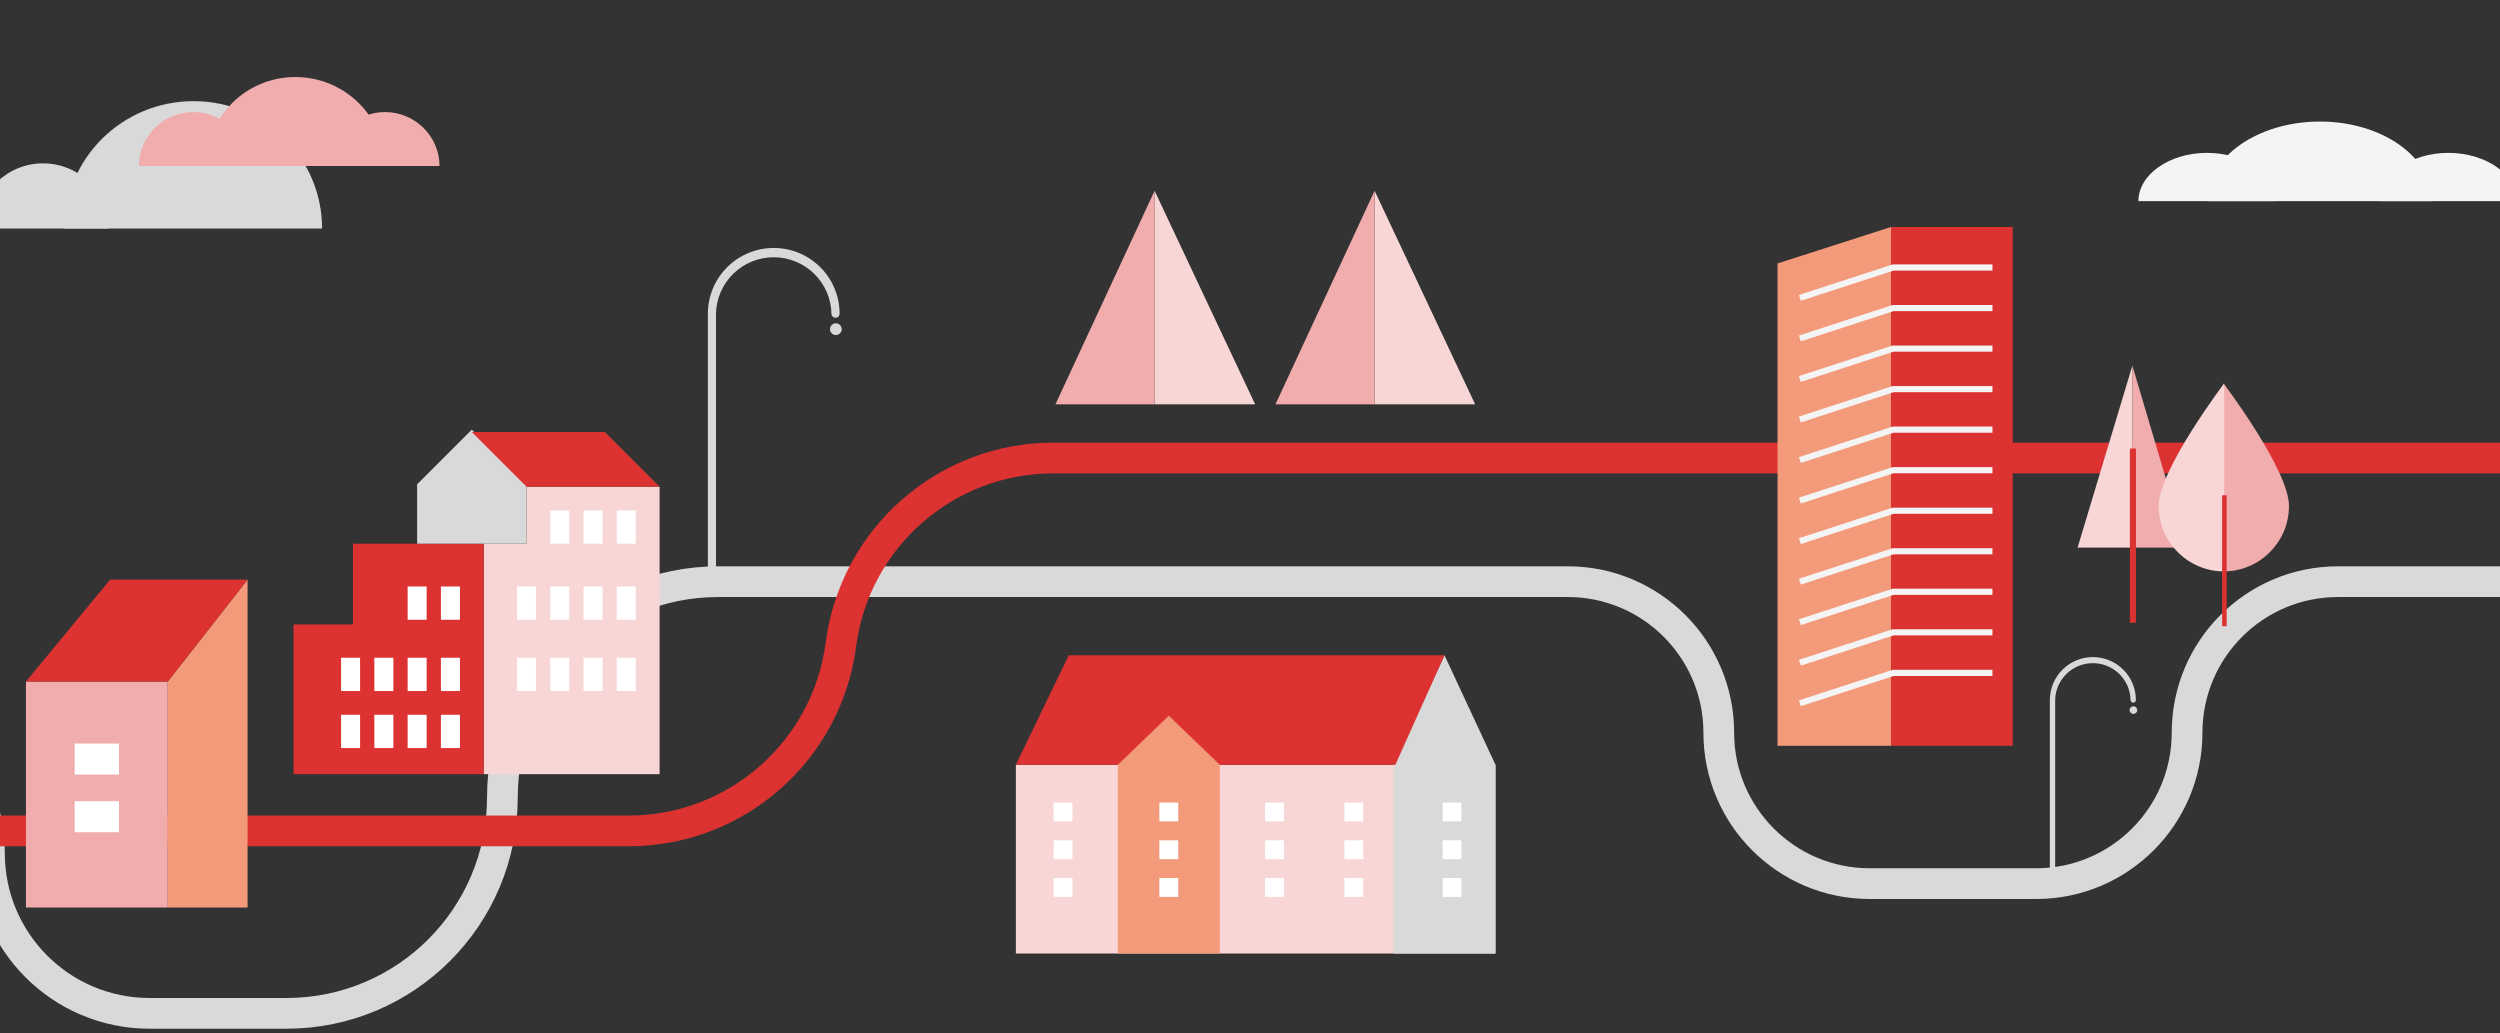 <svg width="375" height="155" viewBox="0 0 375 155" fill="none" xmlns="http://www.w3.org/2000/svg">
<rect x="0" y="0" width="375" height="155" fill="#333333" stroke="none"/>
<path d="M-95.852 47.426V47.426C-89.973 47.426 -85.208 52.191 -85.208 58.069V75.698C-85.208 91.312 -72.55 103.97 -56.936 103.97H-25.597C-12.334 103.97 -1.581 114.722 -1.581 127.986V127.986C-1.581 141.25 9.171 152.002 22.435 152.002H42.98C60.861 152.002 75.356 137.507 75.356 119.626V119.626C75.356 101.745 89.851 87.25 107.732 87.25H235.167C247.675 87.25 257.815 97.39 257.815 109.898V109.898C257.815 122.406 267.955 132.546 280.463 132.546H305.413C317.922 132.546 328.061 122.406 328.061 109.898V109.898C328.061 97.39 338.201 87.25 350.709 87.25H386.907C392.028 87.25 396.179 91.401 396.179 96.522V96.522C396.179 101.643 400.331 105.794 405.451 105.794H543.971" stroke="#D9D9D9" stroke-width="4.608"/>
<path d="M-157.281 78.126H-90.828C-77.984 78.126 -67.572 88.538 -67.572 101.382V101.382C-67.572 114.226 -57.16 124.638 -44.316 124.638H94.284C110.419 124.638 124.051 112.669 126.138 96.67V96.67C128.226 80.671 141.858 68.702 157.993 68.702H432.984C450.781 68.702 465.208 83.129 465.208 100.926V100.926V100.926C465.208 110.832 473.238 118.862 483.144 118.862H484.822C495.655 118.862 504.437 110.08 504.437 99.248V37.086" stroke="#DC3232" stroke-width="4.608"/>
<path d="M173.189 28.617L188.274 60.65H173.189L173.189 28.617Z" fill="#F8D6D6"/>
<path d="M173.189 28.617L158.318 60.65H173.189L173.189 28.617Z" fill="#F1ADAD"/>
<path d="M206.191 28.617L221.276 60.65H206.191L206.191 28.617Z" fill="#F8D6D6"/>
<path d="M206.191 28.617L191.32 60.65H206.191L206.191 28.617Z" fill="#F1ADAD"/>
<path d="M319.854 54.844L311.64 82.136H319.854L319.854 54.844Z" fill="#F8D6D6"/>
<path d="M319.854 54.844L327.951 82.136H319.854L319.854 54.844Z" fill="#F1ADAD"/>
<rect x="319.482" y="67.277" width="0.912" height="26.131" fill="#DC3232"/>
<path d="M16.31 34.277C16.31 28.88 11.896 24.504 6.452 24.504C1.008 24.504 -3.406 28.88 -3.406 34.277H16.31Z" fill="#D9D9D9"/>
<path d="M48.313 34.281C48.313 23.705 39.705 15.172 29.038 15.172C18.37 15.172 9.689 23.705 9.689 34.281H48.313Z" fill="#D9D9D9"/>
<path d="M37.162 24.904C37.162 20.455 33.484 16.809 28.996 16.809C24.509 16.809 20.83 20.455 20.83 24.904H37.162Z" fill="#F1ADAD"/>
<path d="M65.928 24.904C65.928 20.455 62.249 16.809 57.762 16.809C53.274 16.809 49.596 20.455 49.596 24.904H65.928Z" fill="#F1ADAD"/>
<path d="M57.761 24.902C57.761 17.535 51.728 11.555 44.298 11.555C36.867 11.555 30.908 17.535 30.908 24.902H57.761Z" fill="#F1ADAD"/>
<path d="M356.976 30.172C356.976 26.192 361.607 22.93 367.256 22.93C372.906 22.93 377.537 26.192 377.537 30.172H356.976Z" fill="#F4F4F4"/>
<path d="M320.763 30.172C320.763 26.192 325.394 22.93 331.044 22.93C336.693 22.93 341.324 26.192 341.324 30.172H320.763Z" fill="#F4F4F4"/>
<path d="M331.042 30.174C331.042 23.584 338.637 18.234 347.991 18.234C357.346 18.234 364.848 23.584 364.848 30.174H331.042Z" fill="#F4F4F4"/>
<path d="M343.347 75.892C343.347 81.316 338.948 85.714 333.521 85.714L333.521 75.892L333.521 57.504C333.521 57.504 343.347 70.467 343.347 75.892Z" fill="#F1ADAD"/>
<path d="M323.804 75.892C323.804 81.316 328.203 85.714 333.629 85.714L333.629 75.892L333.629 57.504C333.629 57.504 323.804 70.467 323.804 75.892Z" fill="#F8D6D6"/>
<rect x="333.316" y="74.293" width="0.685" height="19.644" fill="#DC3232"/>
<rect x="3.891" y="102.23" width="21.276" height="33.898" fill="#F1ADAD"/>
<path d="M25.168 102.229L37.136 86.941V136.127H25.168V102.229Z" fill="#F39A7A"/>
<path d="M16.523 86.941H37.135L25.167 102.229H3.891L16.523 86.941Z" fill="#DC3232"/>
<rect x="11.203" y="111.535" width="6.649" height="4.653" fill="white"/>
<rect x="11.203" y="120.18" width="6.649" height="4.653" fill="white"/>
<path d="M98.938 116.126V73H78.972V81.554H72.555V116.126H98.938Z" fill="#F8D6D6"/>
<path d="M72.554 116.123V81.551H52.944V93.669H44.031V116.123H72.554Z" fill="#DC3232"/>
<path d="M62.57 72.643V81.553H78.971V72.643L70.77 64.445L62.57 72.643Z" fill="#D9D9D9"/>
<path d="M78.97 72.998L70.769 64.801H90.735L98.935 72.998H78.97Z" fill="#DC3232"/>
<rect x="77.545" y="98.664" width="2.852" height="4.99" fill="white"/>
<rect x="51.16" y="98.664" width="2.852" height="4.99" fill="white"/>
<rect x="51.16" y="107.219" width="2.852" height="4.99" fill="white"/>
<rect x="82.535" y="98.664" width="2.852" height="4.99" fill="white"/>
<rect x="56.152" y="98.664" width="2.852" height="4.99" fill="white"/>
<rect x="56.152" y="107.219" width="2.852" height="4.99" fill="white"/>
<rect x="87.527" y="98.664" width="2.852" height="4.99" fill="white"/>
<rect x="61.145" y="98.664" width="2.852" height="4.99" fill="white"/>
<rect x="61.145" y="107.219" width="2.852" height="4.99" fill="white"/>
<rect x="92.519" y="98.664" width="2.852" height="4.99" fill="white"/>
<rect x="66.137" y="98.664" width="2.852" height="4.99" fill="white"/>
<rect x="66.137" y="107.219" width="2.852" height="4.99" fill="white"/>
<rect x="77.545" y="87.973" width="2.852" height="4.99" fill="white"/>
<rect x="61.145" y="87.973" width="2.852" height="4.99" fill="white"/>
<rect x="82.535" y="87.973" width="2.852" height="4.99" fill="white"/>
<rect x="66.137" y="87.973" width="2.852" height="4.99" fill="white"/>
<rect x="82.535" y="76.566" width="2.852" height="4.99" fill="white"/>
<rect x="87.527" y="87.973" width="2.852" height="4.99" fill="white"/>
<rect x="87.527" y="76.566" width="2.852" height="4.99" fill="white"/>
<rect x="92.519" y="87.973" width="2.852" height="4.99" fill="white"/>
<rect x="92.519" y="76.566" width="2.852" height="4.99" fill="white"/>
<rect x="152.379" y="114.715" width="71.94" height="28.314" fill="#F8D6D6"/>
<path d="M209.025 114.715L216.673 98.293L224.32 114.715V143.029H209.025V114.715Z" fill="#D9D9D9"/>
<path d="M160.309 98.293H216.672L209.308 114.715H152.379L160.309 98.293Z" fill="#DC3232"/>
<path d="M167.674 114.717L175.321 107.355L182.968 114.717V143.031H167.674V114.717Z" fill="#F39A7A"/>
<rect x="158.043" y="120.379" width="2.832" height="2.831" fill="white"/>
<rect x="173.904" y="120.379" width="2.832" height="2.831" fill="white"/>
<rect x="189.766" y="120.379" width="2.832" height="2.831" fill="white"/>
<rect x="201.66" y="120.379" width="2.832" height="2.831" fill="white"/>
<rect x="216.389" y="120.379" width="2.832" height="2.831" fill="white"/>
<rect x="158.043" y="126.043" width="2.832" height="2.831" fill="white"/>
<rect x="173.904" y="126.043" width="2.832" height="2.831" fill="white"/>
<rect x="189.766" y="126.043" width="2.832" height="2.831" fill="white"/>
<rect x="201.66" y="126.043" width="2.832" height="2.831" fill="white"/>
<rect x="216.389" y="126.043" width="2.832" height="2.831" fill="white"/>
<rect x="158.043" y="131.707" width="2.832" height="2.831" fill="white"/>
<rect x="173.904" y="131.707" width="2.832" height="2.831" fill="white"/>
<rect x="189.766" y="131.707" width="2.832" height="2.831" fill="white"/>
<rect x="201.66" y="131.707" width="2.832" height="2.831" fill="white"/>
<rect x="216.389" y="131.707" width="2.832" height="2.831" fill="white"/>
<path d="M266.633 39.515L283.662 34.043V111.867H266.633V39.515Z" fill="#F39A7A"/>
<rect x="283.66" y="34.043" width="18.246" height="77.824" fill="#DC3232"/>
<path d="M269.979 44.685L283.967 40.125H298.868" stroke="#F4F4F4" stroke-width="0.922"/>
<path d="M269.979 50.767L283.967 46.207H298.868" stroke="#F4F4F4" stroke-width="0.922"/>
<path d="M269.979 56.849L283.967 52.289H298.868" stroke="#F4F4F4" stroke-width="0.922"/>
<path d="M269.979 62.927L283.967 58.367H298.868" stroke="#F4F4F4" stroke-width="0.922"/>
<path d="M269.979 69.005L283.967 64.445H298.868" stroke="#F4F4F4" stroke-width="0.922"/>
<path d="M269.979 75.087L283.967 70.527H298.868" stroke="#F4F4F4" stroke-width="0.922"/>
<path d="M269.979 81.169L283.967 76.609H298.868" stroke="#F4F4F4" stroke-width="0.922"/>
<path d="M269.979 87.251L283.967 82.691H298.868" stroke="#F4F4F4" stroke-width="0.922"/>
<path d="M269.979 93.326L283.967 88.766H298.868" stroke="#F4F4F4" stroke-width="0.922"/>
<path d="M269.979 99.408L283.967 94.848H298.868" stroke="#F4F4F4" stroke-width="0.922"/>
<path d="M269.979 105.494L283.967 100.934H298.868" stroke="#F4F4F4" stroke-width="0.922"/>
<path d="M106.787 86.617C106.707 86.617 106.627 86.601 106.553 86.57C106.48 86.54 106.413 86.495 106.356 86.438C106.3 86.382 106.255 86.314 106.225 86.24C106.195 86.167 106.179 86.088 106.18 86.008V47.055C106.18 44.44 107.221 41.932 109.073 40.083C110.926 38.234 113.439 37.195 116.059 37.195C118.68 37.195 121.193 38.234 123.045 40.083C124.898 41.932 125.939 44.44 125.939 47.055C125.939 47.217 125.875 47.372 125.76 47.486C125.646 47.601 125.49 47.665 125.328 47.665C125.166 47.665 125.011 47.601 124.897 47.486C124.782 47.372 124.718 47.217 124.718 47.055C124.671 44.794 123.738 42.641 122.119 41.058C120.5 39.475 118.324 38.589 116.057 38.589C113.791 38.589 111.615 39.475 109.996 41.058C108.377 42.641 107.444 44.794 107.397 47.055V86.008C107.397 86.088 107.381 86.167 107.351 86.241C107.32 86.315 107.275 86.382 107.218 86.439C107.162 86.495 107.094 86.54 107.02 86.571C106.946 86.601 106.867 86.617 106.787 86.617Z" fill="#D9D9D9"/>
<path d="M125.377 50.251C125.863 50.251 126.256 49.858 126.256 49.373C126.256 48.889 125.863 48.496 125.377 48.496C124.892 48.496 124.498 48.889 124.498 49.373C124.498 49.858 124.892 50.251 125.377 50.251Z" fill="#D9D9D9"/>
<path d="M307.877 130.83C307.824 130.83 307.773 130.819 307.725 130.799C307.676 130.779 307.633 130.75 307.596 130.713C307.559 130.676 307.53 130.632 307.51 130.584C307.49 130.536 307.48 130.484 307.48 130.432V105C307.48 103.293 308.16 101.655 309.37 100.448C310.579 99.241 312.22 98.562 313.931 98.562C315.642 98.562 317.282 99.241 318.492 100.448C319.702 101.655 320.381 103.293 320.381 105C320.381 105.106 320.339 105.207 320.264 105.281C320.19 105.356 320.088 105.398 319.983 105.398C319.877 105.398 319.775 105.356 319.701 105.281C319.626 105.207 319.584 105.106 319.584 105C319.553 103.524 318.944 102.118 317.887 101.084C316.83 100.051 315.409 99.472 313.93 99.472C312.45 99.472 311.029 100.051 309.972 101.084C308.915 102.118 308.306 103.524 308.275 105V130.432C308.275 130.484 308.265 130.536 308.245 130.584C308.225 130.632 308.196 130.676 308.159 130.713C308.122 130.75 308.078 130.779 308.029 130.799C307.981 130.819 307.929 130.83 307.877 130.83Z" fill="#D9D9D9"/>
<path d="M320.014 107.087C320.331 107.087 320.588 106.831 320.588 106.514C320.588 106.198 320.331 105.941 320.014 105.941C319.697 105.941 319.439 106.198 319.439 106.514C319.439 106.831 319.697 107.087 320.014 107.087Z" fill="#D9D9D9"/>
</svg>
